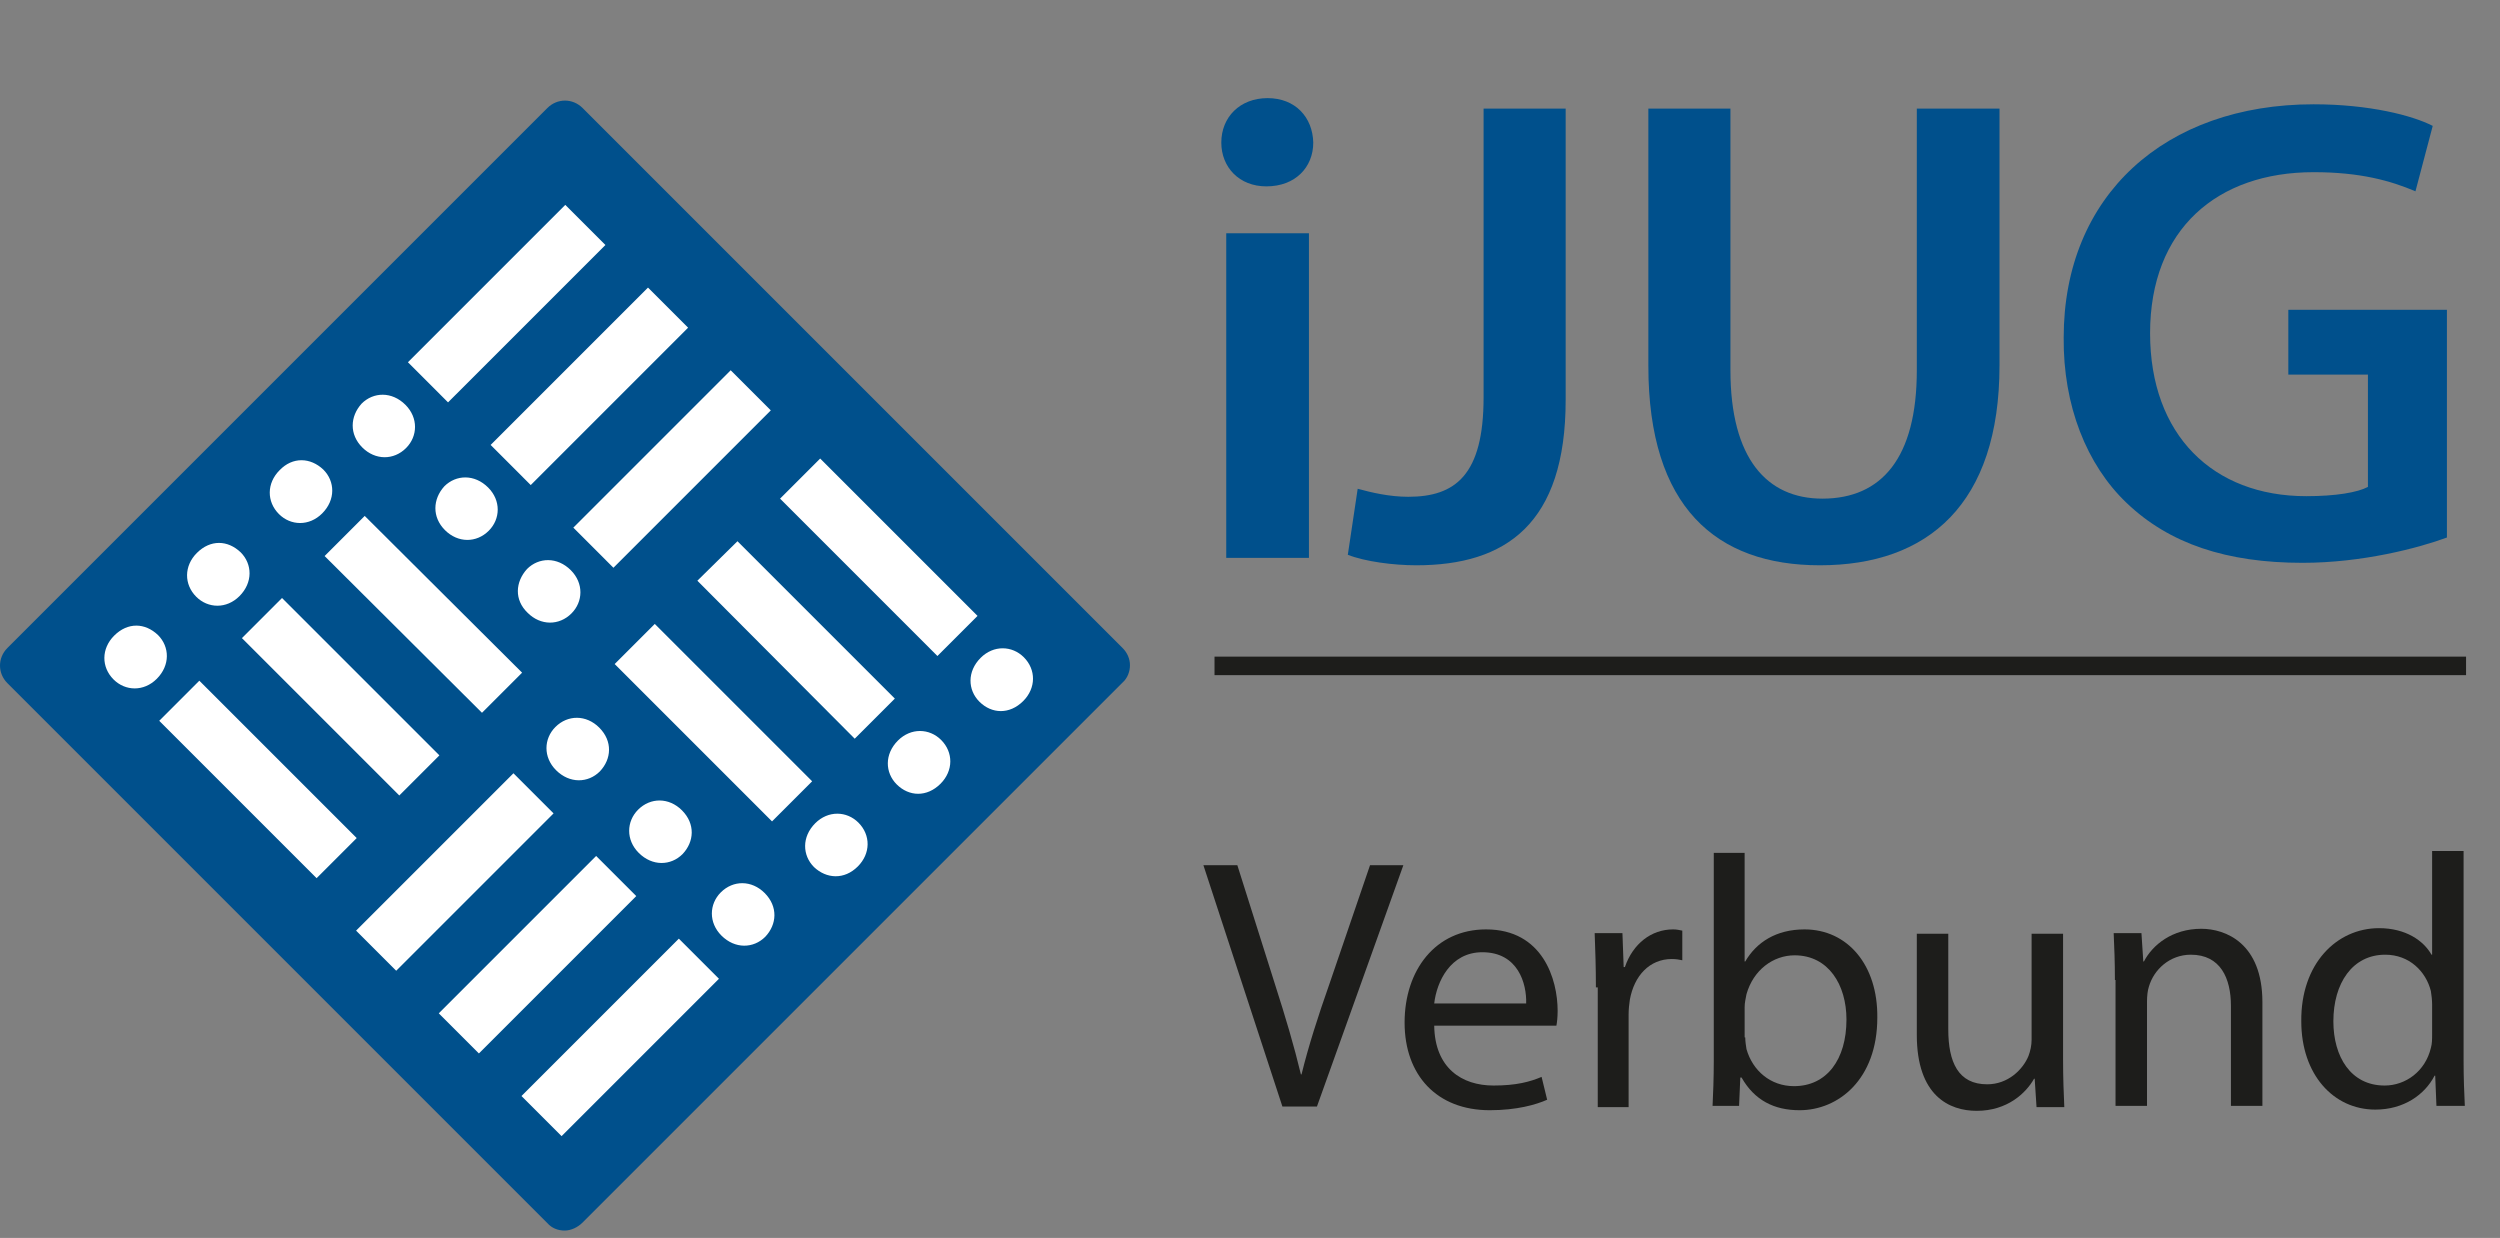 <?xml version="1.0" encoding="utf-8"?>
<!-- Generator: Adobe Illustrator 27.4.0, SVG Export Plug-In . SVG Version: 6.00 Build 0)  -->
<svg version="1.1" id="Ebene_1" xmlns="http://www.w3.org/2000/svg" xmlns:xlink="http://www.w3.org/1999/xlink" x="0px" y="0px"
	 viewBox="0 0 405.1 200.6" style="enable-background:new 0 0 405.1 200.6;" xml:space="preserve">
<rect x="0" y="0" width="405.1" height="200.6" fill="#808080" stroke="none"/>
<style type="text/css">
	.st0{fill:#00508C;}
	.st1{fill:none;stroke:#1D1D1B;stroke-width:3;}
	.st2{enable-background:new    ;}
	.st3{fill:#FFFFFF;}
	.st4{fill:#1D1D1B;}
</style>
<path class="st0" d="M91.5,199.4c-1.1,0-2.1-0.4-2.8-1.2L1.2,110.7c-1.6-1.6-1.6-4.1,0-5.7l87.5-87.5c1.6-1.6,4.1-1.6,5.7,0
	l87.5,87.5c0.8,0.8,1.2,1.8,1.2,2.8s-0.4,2.1-1.2,2.8l-87.5,87.5C93.6,198.9,92.5,199.4,91.5,199.4L91.5,199.4z"/>
<line class="st1" x1="196.8" y1="107.9" x2="399.6" y2="107.9"/>
<g class="st2">
	<path class="st3" d="M25.6,102.9c1.9,1.9,2,4.9-0.2,7.1c-2.1,2.1-5.1,2-7,0.1c-2-2-2-5,0.1-7.1C20.7,100.8,23.5,100.9,25.6,102.9z
		 M51.3,142.3l-25.5-25.5l6.5-6.5l25.5,25.5L51.3,142.3z"/>
	<path class="st3" d="M39,89.5c1.9,1.9,2,4.9-0.2,7.1c-2.1,2.1-5.1,2-7,0.1c-2-2-2-5,0.1-7.1C34.1,87.4,36.9,87.5,39,89.5z
		 M64.7,128.9l-25.5-25.5l6.5-6.5l25.5,25.5L64.7,128.9z"/>
	<path class="st3" d="M52.4,76.1c1.9,1.9,2,4.9-0.2,7.1c-2.1,2.1-5.1,2-7,0.1c-2-2-2-5,0.1-7.1C47.4,74,50.3,74.1,52.4,76.1z
		 M78.1,115.5L52.6,90.1l6.5-6.5L84.6,109L78.1,115.5z"/>
</g>
<g class="st2">
	<path class="st3" d="M85.4,92.2c1.9-1.9,4.9-2,7.1,0.2c2.1,2.1,2,5.1,0.1,7c-2,2-5,2-7.1-0.1C83.3,97.2,83.5,94.3,85.4,92.2z
		 M124.9,66.5L99.4,92l-6.5-6.5L118.4,60L124.9,66.5z"/>
	<path class="st3" d="M72,78.8c1.9-1.9,4.9-2,7.1,0.2c2.1,2.1,2,5.1,0.1,7c-2,2-5,2-7.1-0.1C70,83.8,70.1,80.9,72,78.8z M111.5,53.1
		L86,78.6l-6.5-6.5L105,46.6L111.5,53.1z"/>
	<path class="st3" d="M58.6,65.4c1.9-1.9,4.9-2,7.1,0.2c2.1,2.1,2,5.1,0.1,7c-2,2-5,2-7.1-0.1C56.6,70.4,56.7,67.5,58.6,65.4z
		 M98.1,39.7L72.6,65.2l-6.5-6.5l25.5-25.5L98.1,39.7z"/>
</g>
<g class="st2">
	<path class="st3" d="M132.9,74.3l25.5,25.5l-6.5,6.5l-25.5-25.5L132.9,74.3z M158.7,113.7c-1.9-1.9-2-4.9,0.2-7.1
		c2.1-2.1,5.1-2,7-0.1c2,2,2,5-0.1,7.1C163.6,115.8,160.7,115.7,158.7,113.7z"/>
	<path class="st3" d="M119.5,87.7l25.5,25.5l-6.5,6.5L113,94.1L119.5,87.7z M145.3,127.1c-1.9-1.9-2-4.9,0.2-7.1
		c2.1-2.1,5.1-2,7-0.1c2,2,2,5-0.1,7.1C150.2,129.2,147.3,129.1,145.3,127.1z"/>
	<path class="st3" d="M106.1,101.1l25.5,25.5l-6.5,6.5l-25.5-25.5L106.1,101.1z M131.9,140.5c-1.9-1.9-2-4.9,0.2-7.1
		c2.1-2.1,5.1-2,7-0.1c2,2,2,5-0.1,7.1C136.8,142.6,133.9,142.4,131.9,140.5z"/>
</g>
<g class="st2">
	<path class="st3" d="M57.7,150.8l25.5-25.5l6.5,6.5l-25.5,25.5L57.7,150.8z M97.2,125c-1.9,1.9-4.9,2-7.1-0.2c-2.1-2.1-2-5.1-0.1-7
		c2-2,5-2,7.1,0.1C99.3,120.1,99.1,123,97.2,125z"/>
	<path class="st3" d="M71.1,164.2l25.5-25.5l6.5,6.5l-25.5,25.5L71.1,164.2z M110.6,138.4c-1.9,1.9-4.9,2-7.1-0.2
		c-2.1-2.1-2-5.1-0.1-7c2-2,5-2,7.1,0.1C112.7,133.5,112.5,136.4,110.6,138.4z"/>
	<path class="st3" d="M84.5,177.6l25.5-25.5l6.5,6.5L91,184.1L84.5,177.6z M124,151.8c-1.9,1.9-4.9,2-7.1-0.2c-2.1-2.1-2-5.1-0.1-7
		c2-2,5-2,7.1,0.1C126.1,146.9,125.9,149.8,124,151.8z"/>
</g>
<g class="st2">
	<path class="st0" d="M212.8,23.1c0,4-2.9,7.1-7.6,7.1c-4.4,0-7.3-3.1-7.3-7.1c0-4.1,3-7.2,7.5-7.2C209.9,15.9,212.7,19,212.8,23.1z
		 M198.7,90.4V37.8h13.4v52.6H198.7z"/>
	<path class="st0" d="M240.4,17.6h13.3v47.2c0,20.1-9.7,26.8-24.2,26.8c-3.7,0-8.3-0.6-11.1-1.7l1.6-10.7c2.2,0.6,5.1,1.3,8.2,1.3
		c7.6,0,12.2-3.5,12.2-16.1V17.6z"/>
	<path class="st0" d="M280.4,17.6v42.4c0,14.3,5.9,20.8,14.9,20.8c9.6,0,15.3-6.6,15.3-20.8V17.6H324v41.6
		c0,22.5-11.6,32.4-29.1,32.4c-16.8,0-27.8-9.4-27.8-32.3V17.6H280.4z"/>
	<path class="st0" d="M396.5,87.1c-4.6,1.7-13.7,4.1-23.4,4.1c-12.3,0-21.6-3.1-28.5-9.7c-6.5-6.2-10.3-15.8-10.2-26.8
		c0-23,16.4-37.8,40.5-37.8c9,0,16,1.8,19.3,3.5L391.4,31c-4-1.7-8.9-3.1-16.5-3.1c-15.6,0-26.5,9.2-26.5,26.1
		c0,16.5,10.2,26.4,25.3,26.4c4.8,0,8.3-0.6,10-1.5V60.7h-12.9V50.2h25.7V87.1z"/>
</g>
<g class="st2">
	<path class="st4" d="M207.8,179.3l-12.8-39.1h5.5l6.1,19.3c1.7,5.3,3.1,10,4.2,14.6h0.1c1.1-4.5,2.7-9.5,4.5-14.6l6.6-19.3h5.4
		l-14,39.1H207.8z"/>
	<path class="st4" d="M232.4,166.2c0.1,6.9,4.5,9.7,9.6,9.7c3.7,0,5.9-0.6,7.8-1.4l0.9,3.7c-1.8,0.8-4.9,1.7-9.3,1.7
		c-8.6,0-13.8-5.7-13.8-14.2s5-15.1,13.2-15.1c9.2,0,11.6,8.1,11.6,13.2c0,1-0.1,1.9-0.2,2.4H232.4z M247.3,162.6
		c0.1-3.2-1.3-8.3-7.1-8.3c-5.2,0-7.4,4.8-7.8,8.3H247.3z"/>
	<path class="st4" d="M258.6,160c0-3.3-0.1-6.1-0.2-8.8h4.5l0.2,5.5h0.2c1.3-3.8,4.3-6.1,7.8-6.1c0.6,0,1,0.1,1.5,0.2v4.8
		c-0.5-0.1-1-0.2-1.7-0.2c-3.6,0-6.1,2.7-6.8,6.6c-0.1,0.7-0.2,1.5-0.2,2.4v15h-5V160z"/>
	<path class="st4" d="M277.5,179.3c0.1-1.9,0.2-4.8,0.2-7.2v-33.9h5v17.6h0.1c1.8-3.1,5-5.2,9.6-5.2c7,0,11.9,5.8,11.8,14.3
		c0,10-6.3,15-12.6,15c-4.1,0-7.3-1.6-9.4-5.3h-0.2l-0.2,4.6H277.5z M282.8,168.1c0,0.6,0.1,1.3,0.2,1.9c1,3.5,3.9,6,7.7,6
		c5.3,0,8.5-4.3,8.5-10.8c0-5.6-2.9-10.4-8.4-10.4c-3.5,0-6.7,2.4-7.8,6.3c-0.1,0.6-0.3,1.3-0.3,2.1V168.1z"/>
	<path class="st4" d="M334.3,171.7c0,2.9,0.1,5.5,0.2,7.7H330l-0.3-4.6h-0.1c-1.3,2.3-4.3,5.2-9.3,5.2c-4.4,0-9.7-2.4-9.7-12.3
		v-16.4h5.1v15.5c0,5.3,1.6,8.9,6.3,8.9c3.4,0,5.8-2.4,6.7-4.6c0.3-0.8,0.5-1.7,0.5-2.6v-17.2h5.1V171.7z"/>
	<path class="st4" d="M342.7,158.8c0-2.9-0.1-5.3-0.2-7.6h4.5l0.3,4.6h0.1c1.4-2.7,4.6-5.3,9.3-5.3c3.9,0,9.9,2.3,9.9,11.9v16.8
		h-5.1v-16.2c0-4.5-1.7-8.3-6.5-8.3c-3.4,0-6,2.4-6.8,5.2c-0.2,0.6-0.3,1.5-0.3,2.4v16.9h-5.1V158.8z"/>
	<path class="st4" d="M399.2,138.1v33.9c0,2.5,0.1,5.3,0.2,7.2h-4.6l-0.2-4.9h-0.1c-1.6,3.1-5,5.5-9.6,5.5c-6.8,0-12-5.7-12-14.3
		c-0.1-9.3,5.7-15.1,12.6-15.1c4.3,0,7.2,2,8.5,4.3h0.1v-16.8H399.2z M394.1,162.7c0-0.6-0.1-1.5-0.2-2.1c-0.8-3.2-3.5-5.9-7.4-5.9
		c-5.3,0-8.4,4.6-8.4,10.8c0,5.7,2.8,10.4,8.3,10.4c3.4,0,6.6-2.3,7.5-6.1c0.2-0.7,0.2-1.4,0.2-2.2V162.7z"/>
</g>
</svg>
